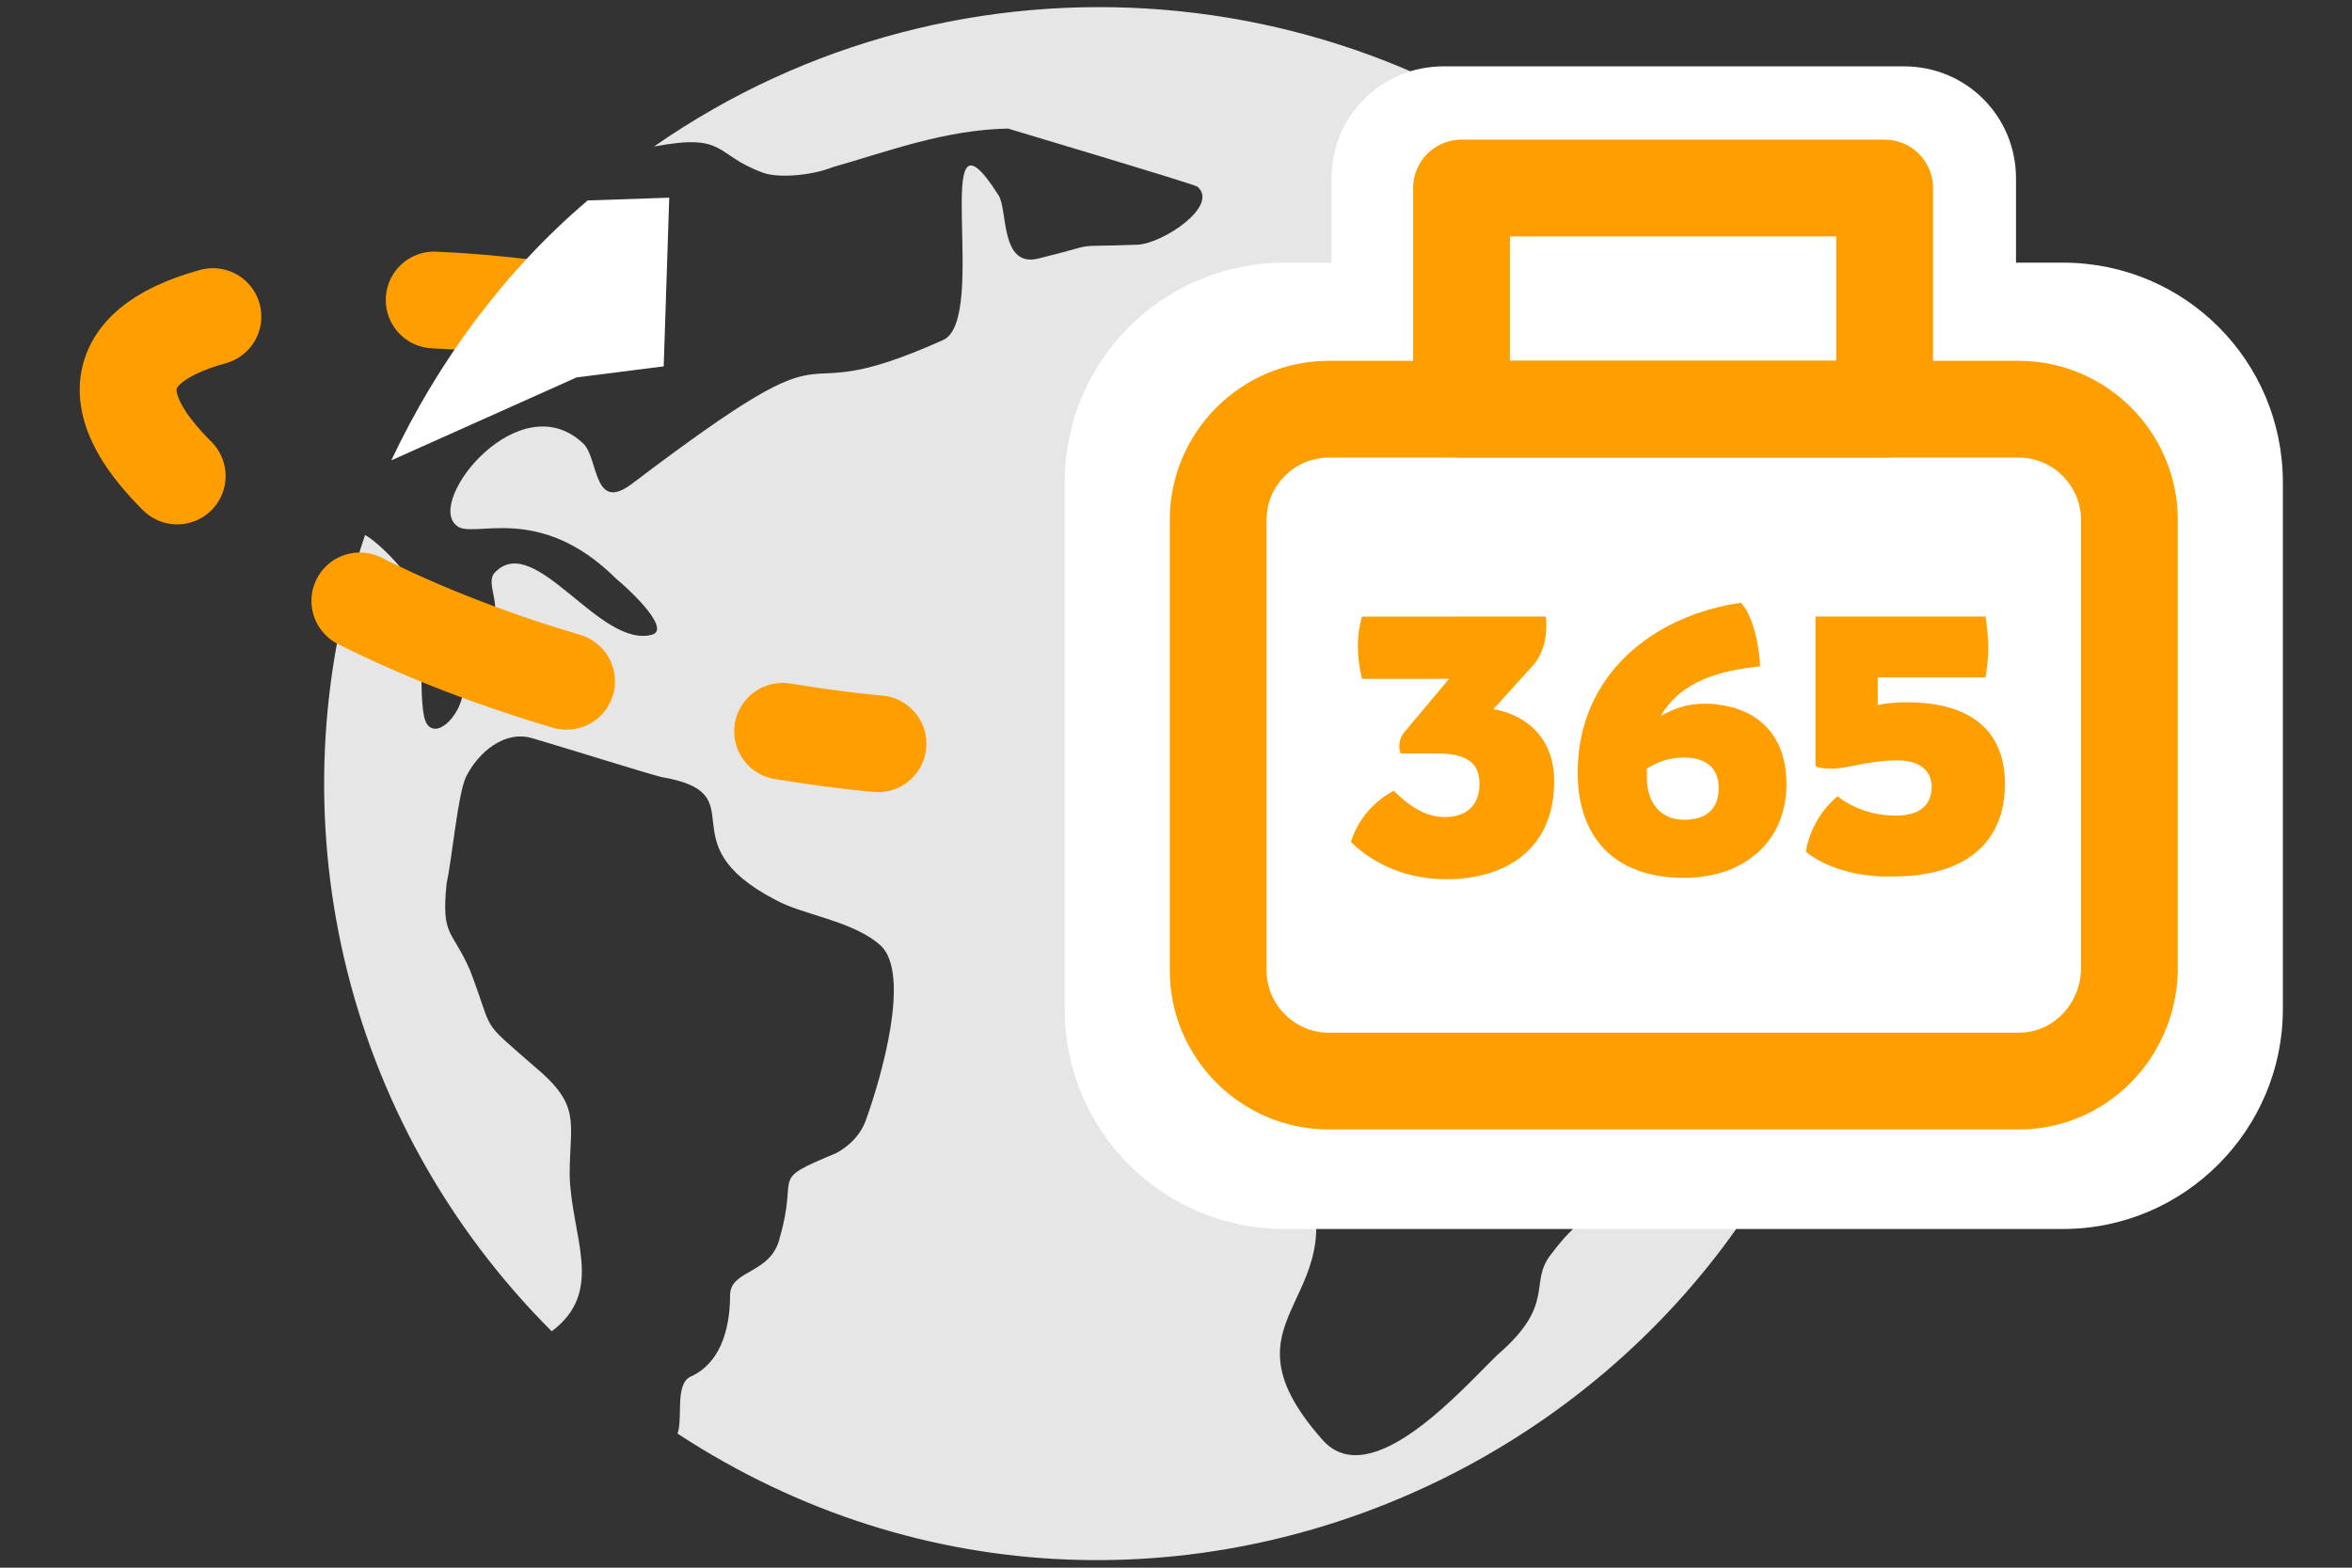 <?xml version="1.0" encoding="utf-8"?>
<!-- Generator: Adobe Illustrator 24.1.0, SVG Export Plug-In . SVG Version: 6.00 Build 0)  -->
<svg version="1.1" id="kv365" xmlns="http://www.w3.org/2000/svg" xmlns:xlink="http://www.w3.org/1999/xlink" x="0px" y="0px"
	 viewBox="0 0 170.1 113.4" style="enable-background:new 0 0 170.1 113.4;" xml:space="preserve">
<rect x="0" y="0" width="170.1" height="113.4" fill="#333333" stroke="none"/>
<style type="text/css">
	.kv3650{fill-rule:evenodd;clip-rule:evenodd;fill:#E6E6E6;}
	.kv3651{fill:#FFFFFF;}
	.kv3652{fill:none;stroke:#FF9E00;stroke-width:7;stroke-linecap:round;stroke-linejoin:round;stroke-miterlimit:10;}
	.kv3653{enable-background:new    ;}
	.kv3654{fill:#FF9E00;}
	.kv3655{fill:none;stroke:#FF9E00;stroke-width:7;stroke-linecap:round;stroke-linejoin:round;}
	.kv3656{fill:none;stroke:#FF9E00;stroke-width:7;stroke-linecap:round;stroke-linejoin:round;stroke-dasharray:16.063,16.063;}
</style>
<g>
	<path class="kv3650" d="M118.7,16.3c-2-1.1-5.3-1.4-7.1-0.1c-1.9,1.4-0.6,2.9-4.4,2.7c-2.2-0.1-3.2,0.3-3.6,2.8
		c-0.9,6.2-2.6,2.6-4.8-0.2c-2.7-3.2-9.1-0.7-3.1,2.3c7.9,4-4.6,4.1-4.3,6.3c0.2,1.4,4.3,3.2,2,4.4C87.1,37.4,81.6,37,79,45.3
		c-1.8,6.5-1,7.5,1.2,13.1c1.1,2.8,0.5,4.8,4.8,5.6c2.4,0.5,6.7-1,7.3-0.6c2.7,1.3,1.6,5.4,1.8,7.6c0.6,7.8-4.3,4-0.3,12.4
		c5.2,10.8-6.4,11.4,1.8,20.7c3.5,4.1,10.3-3.8,12.7-6.1c4.3-3.7,2.2-5.2,3.9-7.3c3.8-5.1,3.9-0.3,5.2-11.2c0.4-5.1,2.2-5.2,6.1-7.6
		c5.8-3.6,2.6-7.2-0.1-11.3c-1-1.5-5.4-12.7-3.9-14.2c2.3-2.5,5.2,8.4,5.4,9.4c1.7,4.9,5.7,7.5,10.7,5.2c-3.4,42.3-51,66-86.6,42.7
		c0.4-1.1-0.2-3.5,0.9-4.1c2.1-0.9,2.9-3.3,2.9-5.9c0-1.9,3-1.5,3.6-4.2c1.4-4.8-0.9-4,4.1-6.1c0.9-0.5,1.8-1.3,2.2-2.6
		c1-2.8,3.2-10.3,1-12.4c-2-1.8-5.6-2.2-7.6-3.3c-8.1-4.2-1.2-7.7-8.3-8.9c-1.5-0.4-6.9-2.1-9.3-2.8c-2-0.6-3.9,1-4.8,2.8
		c-0.6,1.3-1,5.9-1.4,7.7c-0.4,3.9,0.4,3.3,1.7,6.3c1.8,4.7,0.6,3.4,4.6,6.9c3.5,2.9,2.6,4,2.6,7.9c0.1,4.4,2.6,8.4-1.3,11.3
		C24.7,81.1,19.6,58.9,26.4,38.7c1.1,0.6,3.6,3.2,3.8,4.4c0.6,2-0.1,8.3,0.7,9.3c0.8,1.1,2.6-0.9,2.6-2.6c0-3.5,0.1-2.2,1.9-4.5
		c1.1-1.3-0.4-3.1,0.4-3.9c2.9-3,7.6,5.6,11.4,4.5c1.4-0.5-2.2-3.7-2.6-4C38.9,36.2,34.1,39.1,33,38c-2.2-1.8,4.6-10.3,9.2-5.9
		c1.1,1.1,0.7,5,3.5,2.9c17-12.9,9.8-4.7,22.5-10.4c3.4-1.5-1.1-18.5,4-10.5c0.7,1,0.1,5.3,2.9,4.6c4.9-1.2,1.8-0.8,7.2-1
		c1.8-0.1,5.9-2.8,4.3-4.2C86,13.2,73.2,9.4,72.9,9.3c-4.6,0.1-8.5,1.6-12.7,2.8c-1.5,0.6-3.9,0.8-5,0.4c-3.6-1.3-2.6-2.9-7.9-1.9
		C69.4-4.8,99.5-2.3,118.7,16.3z M130.6,33.1c0.3,1.1,0.9,2.1,1.3,3.2c-3.8,3.5-22.3,2-15.7-3.4c1.9-1.4,6.2,1.1,8.1,1.9
		C125.8,35.3,130.3,34.9,130.6,33.1z M135.3,49.3c-0.1-0.1-12.4,2.3-6.9-1.4C129.3,47.2,134.9,45.8,135.3,49.3z"/>
</g>
<g>
	<path class="kv3651" d="M149.2,88.9H92.9C84.1,88.9,77,81.8,77,73V34.9C77,26.1,84.1,19,92.9,19h56.3c8.8,0,15.9,7.1,15.9,15.9V73
		C165.1,81.7,158,88.9,149.2,88.9z"/>
	<path class="kv3651" d="M137.7,45.8h-33.3c-4.5,0-8.1-3.6-8.1-8.1V12.9c0-4.5,3.6-8.1,8.1-8.1h33.3c4.5,0,8.1,3.6,8.1,8.1v24.8
		C145.8,42.2,142.2,45.8,137.7,45.8z"/>
	<path class="kv3652" d="M146,78.2H96.1c-4.4,0-8-3.6-8-8V37.6c0-4.4,3.6-8,8-8H146c4.4,0,8,3.6,8,8v32.6
		C153.9,74.6,150.4,78.2,146,78.2z"/>
	<rect x="105.7" y="13.6" class="kv3652" width="30.6" height="16"/>
</g>
<g class="kv3653">
	<path class="kv3654" d="M111.8,44.6c0.1,1.1,0,2.4-0.9,3.5l-2.9,3.2c1.9,0.3,4.4,1.7,4.4,5.2c0,5.1-3.7,7.1-7.8,7.1
		c-3.5,0-5.8-1.6-6.9-2.7c0.5-1.6,1.6-2.9,3.1-3.7c1,1,2.2,1.9,3.7,1.9s2.5-0.8,2.5-2.4c0-1.5-0.9-2.2-3.1-2.2h-2.6
		c-0.1-0.2-0.1-0.4-0.1-0.5c0-0.5,0.2-0.9,0.5-1.2l3.1-3.7h-6.3c-0.2-0.8-0.3-1.6-0.3-2.4c0-0.7,0.1-1.4,0.3-2.1H111.8z"/>
	<path class="kv3654" d="M129.2,56.7c0,4.3-3.2,6.8-7.4,6.8c-5.3,0-7.7-3.2-7.7-7.6c0-7.2,5.6-11.4,11.8-12.3c0.8,0.8,1.3,2.8,1.4,4.6
		c-2.8,0.3-5.7,1-7.2,3.6c0.9-0.5,1.8-0.9,3.3-0.9C126.9,51,129.2,53,129.2,56.7z M124.3,57c0-1.6-1.1-2.2-2.5-2.2
		c-1.1,0-1.9,0.3-2.7,0.8v0.6c0,2,1.1,3.1,2.7,3.1C123.3,59.3,124.3,58.6,124.3,57z"/>
	<path class="kv3654" d="M130.6,61.6c0.3-1.7,1.2-3.1,2.3-4c0.6,0.5,2.1,1.4,4.2,1.4c1.8,0,2.6-0.8,2.6-2.1c0-1.1-0.8-1.9-2.5-1.9
		c-2,0-3.6,0.6-4.7,0.6c-0.8,0-1.1-0.1-1.2-0.2V44.6h12.3c0.1,0.8,0.2,1.5,0.2,2.3c0,0.7-0.1,1.4-0.2,2.1h-7.8V51
		c0.4-0.1,1.2-0.2,2.1-0.2c4.9,0,7.1,2.3,7.1,5.9c0,4.3-2.9,6.7-8.1,6.7C133.6,63.5,131.4,62.3,130.6,61.6z"/>
</g>
<g>
	<g>
		<path class="kv3655" d="M38.4,22.3c-2.4-0.3-4.7-0.5-7-0.6"/>
		<path class="kv3656" d="M15.4,22.9c-8,2.2-9.2,7.4,2.6,15.8c9.5,6.7,21.4,10.5,30.7,12.6"/>
		<path class="kv3655" d="M56.6,52.9c4.3,0.7,6.9,0.9,6.9,0.9"/>
	</g>
</g>
<path class="kv3651" d="M48.4,14.3L48,26.5l-6.3,0.8l-13.4,6c3.4-7.2,8.2-13.7,14.2-18.8L48.4,14.3z"/>
</svg>
